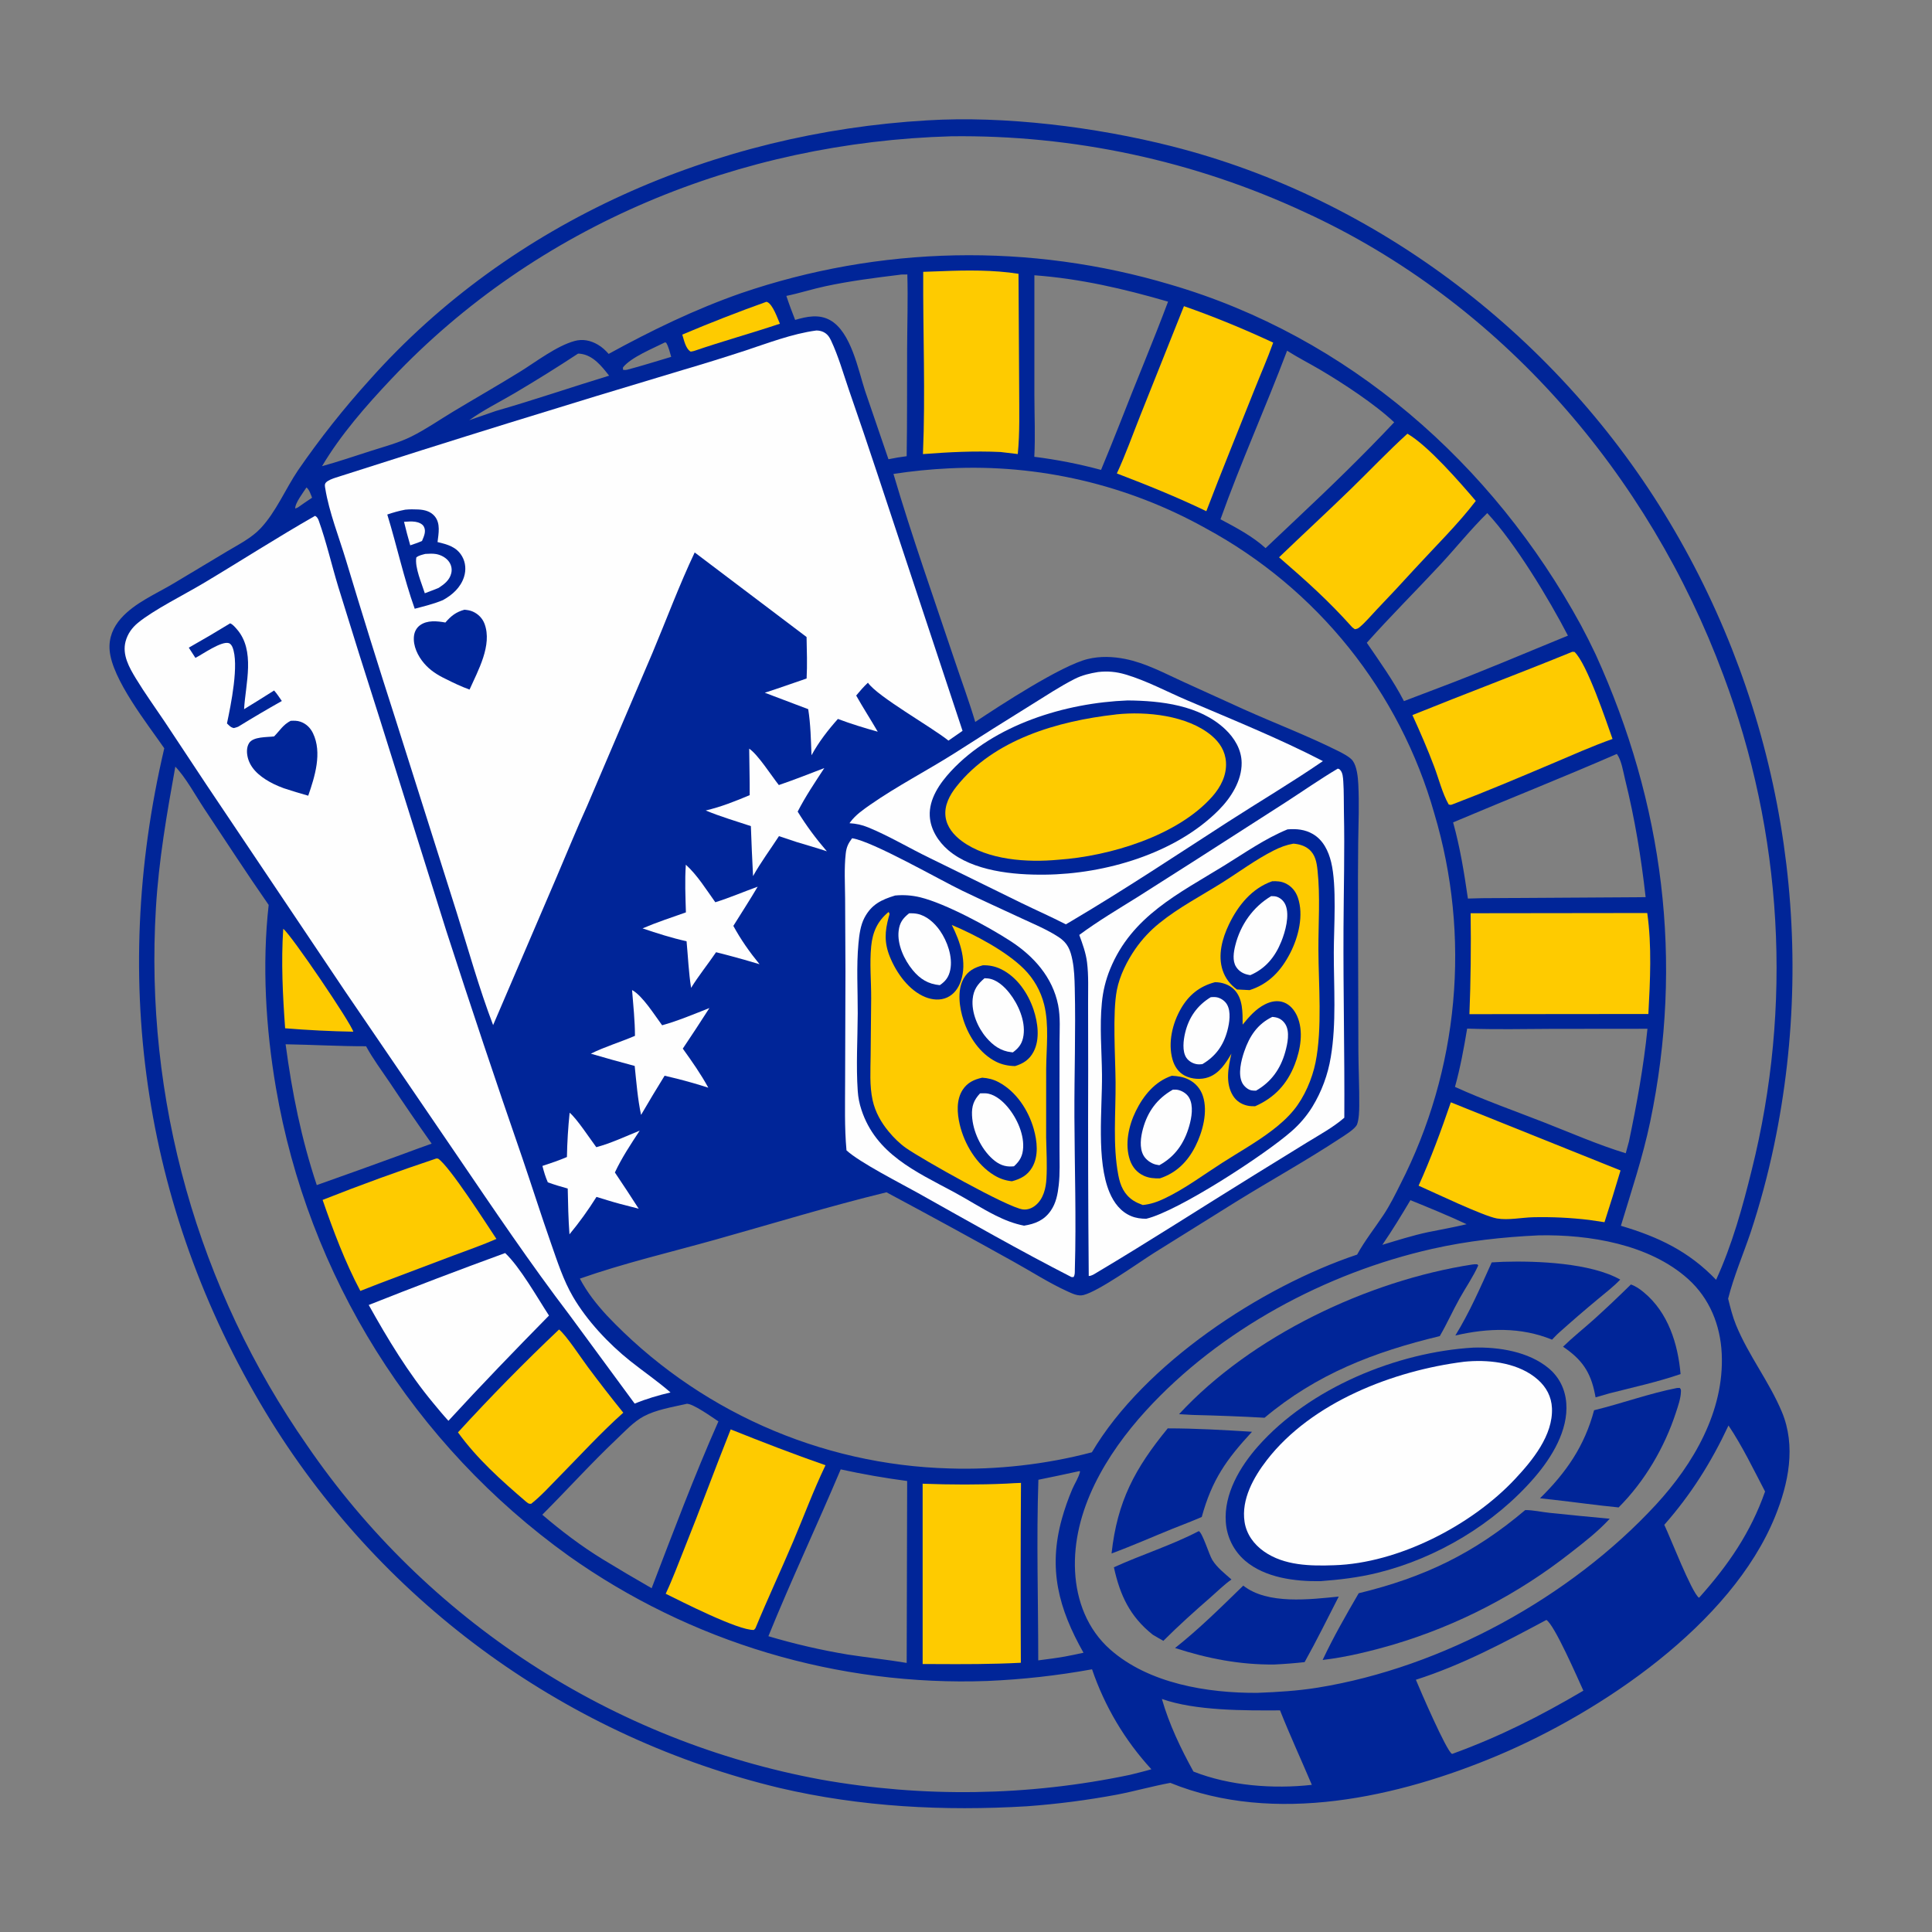 <?xml version="1.0" encoding="utf-8" ?>
<svg xmlns="http://www.w3.org/2000/svg" xmlns:xlink="http://www.w3.org/1999/xlink" width="10054" height="10054">
	<rect width="100%" height="100%" fill="#808080" stroke="none"/>
	<path fill="#002598" transform="scale(9.819 9.819)" d="M491.273 63.799C532.638 61.263 580.662 67.325 620.787 77.452C730.778 105.212 826.986 179.756 884.863 276.771Q887.61 281.367 890.249 286.026Q892.888 290.684 895.418 295.403Q897.948 300.122 900.368 304.898Q902.787 309.675 905.095 314.506Q907.403 319.338 909.597 324.222Q911.792 329.105 913.872 334.039Q915.952 338.973 917.917 343.954Q919.881 348.934 921.73 353.96Q923.578 358.985 925.309 364.051Q927.039 369.118 928.652 374.224Q930.264 379.33 931.757 384.472Q933.25 389.614 934.623 394.789Q935.996 399.964 937.248 405.17Q938.5 410.376 939.63 415.609Q940.761 420.843 941.769 426.102Q942.777 431.36 943.663 436.641Q944.549 441.921 945.311 447.221Q946.073 452.52 946.712 457.836Q947.351 463.152 947.866 468.482Q948.381 473.811 948.772 479.151Q949.162 484.491 949.428 489.839Q949.695 495.187 949.836 500.539Q949.978 505.892 949.995 511.246Q950.012 516.6 949.904 521.953Q949.796 527.306 949.564 532.656Q949.332 538.005 948.975 543.347Q948.618 548.69 948.137 554.022Q947.656 559.355 947.051 564.675Q946.446 569.995 945.717 575.299Q944.988 580.604 944.136 585.89Q943.284 591.176 942.309 596.441Q941.334 601.705 940.237 606.946Q935.303 630.521 927.739 653.389C923.795 664.981 918.886 676.413 915.881 688.29C917.063 693.01 918.225 697.722 920.07 702.237C926.628 718.285 937.673 732.279 944.36 748.267C951.954 766.422 947.906 786.224 940.731 803.846C917.466 860.978 848.583 907.261 793.919 930.326C741.08 952.621 675.369 967.318 620.259 944.895C610.835 946.634 601.574 949.266 592.161 951.1Q568.374 955.542 544.24 957.301C500.303 959.935 456.302 957.676 413.328 947.63Q408.149 946.389 403.002 945.022Q397.855 943.656 392.743 942.164Q387.631 940.673 382.557 939.058Q377.482 937.442 372.449 935.704Q367.415 933.966 362.425 932.106Q357.436 930.245 352.493 928.265Q347.549 926.283 342.656 924.183Q337.763 922.082 332.922 919.863Q328.081 917.644 323.295 915.308Q318.51 912.971 313.783 910.52Q309.055 908.068 304.389 905.502Q299.723 902.935 295.121 900.257Q290.518 897.578 285.982 894.787Q281.447 891.997 276.98 889.098Q272.513 886.198 268.118 883.191Q263.724 880.183 259.403 877.07Q255.083 873.957 250.84 870.739Q246.596 867.522 242.433 864.202Q238.269 860.882 234.187 857.462Q230.105 854.042 226.108 850.523Q222.11 847.005 218.2 843.39Q214.289 839.776 210.467 836.067Q206.646 832.358 202.916 828.558Q199.185 824.757 195.549 820.867Q191.912 816.977 188.371 813Q184.83 809.022 181.387 804.96Q177.944 800.897 174.601 796.752Q171.257 792.607 168.016 788.382Q164.774 784.157 161.636 779.854Q158.499 775.552 155.466 771.174Q152.434 766.796 149.509 762.346Q146.585 757.896 143.769 753.376C76.393 644.472 57.858 520.943 87.065 396.576C78.183 383.713 59.256 359.906 58.09 344.472C57.604 338.048 59.928 332.445 64.153 327.686C71.405 319.517 82.575 314.815 91.856 309.291L120.642 292.04C126.562 288.516 133.294 285.108 138.061 280.057C146.32 271.304 151.265 259.133 157.991 249.195Q166.654 236.622 176.13 224.651Q185.606 212.68 195.854 201.362C270.846 117.133 379.621 70.32 491.273 63.799ZM503.092 248.216Q488.228 248.921 473.519 251.177C483.279 284.313 494.935 317.087 505.901 349.847C509.544 360.733 513.592 371.623 516.861 382.62C529.89 373.937 562.492 352.672 576.462 349.278C583.036 347.68 589.822 347.929 596.425 349.252C607.073 351.384 617.067 356.759 626.886 361.244L658.967 375.831C675.542 383.281 692.836 389.855 709.071 397.95C711.339 399.081 715.5 401.181 716.969 403.245C719.132 406.285 719.687 411.857 719.876 415.517C720.411 425.873 719.973 436.306 719.823 446.671Q719.642 464.711 719.721 482.751L719.928 557.426C719.991 566.92 720.457 576.459 720.386 585.941C720.364 588.847 720.234 593.188 719.234 595.892C718.345 598.293 712.456 601.853 710.328 603.256C692.37 615.092 673.385 625.585 655.086 636.913L611.55 664.076C603.34 669.27 582.412 684.274 574.275 686.341C571.356 687.082 568.418 685.621 565.791 684.43C555.854 679.926 546.365 673.735 536.793 668.466Q503.465 649.894 469.82 631.902C439.304 639.331 409.283 648.572 379.047 657.035C355.184 663.714 330.712 669.438 307.322 677.657C311.193 684.963 316.01 691.061 321.59 697.14Q323.783 699.456 326.032 701.718Q328.28 703.98 330.584 706.186Q332.888 708.392 335.245 710.541Q337.602 712.69 340.011 714.78Q342.421 716.871 344.88 718.901Q347.34 720.932 349.849 722.901Q352.358 724.871 354.915 726.778Q357.471 728.686 360.074 730.53Q362.676 732.374 365.323 734.153Q367.97 735.933 370.66 737.647Q373.35 739.361 376.081 741.009Q378.812 742.656 381.583 744.236Q384.354 745.816 387.163 747.328Q389.971 748.839 392.816 750.281Q395.661 751.724 398.541 753.095Q401.42 754.467 404.333 755.768Q407.245 757.069 410.189 758.298Q413.132 759.526 416.105 760.683Q419.077 761.839 422.077 762.922Q425.078 764.005 428.103 765.014Q431.129 766.023 434.179 766.957Q437.229 767.891 440.3 768.751Q443.372 769.61 446.464 770.394Q449.556 771.177 452.666 771.885Q455.776 772.592 458.903 773.223Q462.029 773.854 465.171 774.408Q468.312 774.962 471.466 775.438Q474.619 775.915 477.784 776.314Q480.948 776.713 484.122 777.035Q487.295 777.356 490.476 777.599Q493.656 777.843 496.841 778.008Q500.027 778.173 503.215 778.26C528.137 779.098 554.591 776.089 578.684 769.693C606.399 722.788 668.43 681.93 719.255 664.918C723.323 657.497 728.618 650.874 733.278 643.828C736.665 638.708 739.478 633.027 742.221 627.537Q743.657 624.725 745.026 621.88Q746.395 619.034 747.695 616.157Q748.996 613.28 750.228 610.373Q751.459 607.466 752.622 604.53Q753.784 601.594 754.876 598.631Q755.968 595.669 756.989 592.681Q758.01 589.693 758.959 586.682Q759.909 583.671 760.787 580.638Q761.664 577.604 762.469 574.551Q763.275 571.498 764.007 568.427Q764.739 565.356 765.398 562.268Q766.057 559.18 766.642 556.077Q767.227 552.974 767.738 549.858Q768.249 546.743 768.686 543.615Q769.123 540.488 769.485 537.352Q769.847 534.215 770.134 531.071Q770.422 527.927 770.634 524.776Q770.847 521.626 770.984 518.471Q771.121 515.317 771.183 512.16Q771.245 509.003 771.232 505.846Q771.219 502.688 771.131 499.532Q771.043 496.376 770.88 493.223Q770.716 490.07 770.478 486.921Q770.239 483.773 769.926 480.631Q769.613 477.489 769.225 474.355Q768.837 471.222 768.374 468.098Q767.911 464.975 767.375 461.864Q766.838 458.752 766.227 455.654Q765.616 452.557 764.932 449.474Q764.248 446.392 763.49 443.327Q762.732 440.261 761.902 437.215Q761.072 434.169 760.169 431.143Q759.322 428.152 758.4 425.184Q757.478 422.215 756.483 419.271Q755.487 416.326 754.419 413.407Q753.35 410.489 752.209 407.597Q751.068 404.706 749.855 401.844Q748.642 398.983 747.357 396.152Q746.073 393.321 744.719 390.524Q743.365 387.726 741.941 384.963Q740.517 382.2 739.025 379.473Q737.533 376.747 735.973 374.058Q734.413 371.369 732.786 368.721Q731.16 366.072 729.467 363.465Q727.775 360.857 726.019 358.293Q724.262 355.729 722.442 353.209Q720.622 350.689 718.739 348.216Q716.857 345.743 714.913 343.317Q712.969 340.891 710.966 338.515Q708.962 336.139 706.9 333.813Q704.837 331.487 702.718 329.214Q700.598 326.941 698.422 324.721Q696.246 322.501 694.016 320.336Q691.785 318.172 689.502 316.063Q687.218 313.955 684.882 311.904Q682.546 309.853 680.16 307.862Q677.773 305.87 675.338 303.938Q672.903 302.007 670.42 300.136Q667.938 298.266 665.409 296.459Q662.88 294.651 660.307 292.907Q657.734 291.163 655.119 289.484Q652.503 287.805 649.846 286.191Q647.189 284.578 644.493 283.031Q641.797 281.485 639.063 280.006Q635.202 277.851 631.269 275.831Q627.336 273.812 623.334 271.931Q619.332 270.051 615.267 268.311Q611.203 266.571 607.079 264.975Q602.956 263.378 598.78 261.927Q594.603 260.475 590.379 259.17Q586.154 257.865 581.887 256.709Q577.619 255.553 573.314 254.546Q569.008 253.539 564.67 252.684Q560.333 251.828 555.967 251.125Q551.602 250.421 547.215 249.871Q542.828 249.32 538.424 248.923Q534.021 248.526 529.606 248.283Q525.191 248.041 520.771 247.952Q516.35 247.864 511.929 247.93Q507.508 247.996 503.092 248.216ZM504.16 72.228C392.501 75.397 284.688 119.087 207.414 200.849C194.081 214.956 180.609 230.325 170.664 247.071C179.436 244.649 188.087 241.692 196.753 238.918C203.855 236.645 211.258 234.712 217.956 231.392C225.603 227.6 232.842 222.557 240.158 218.151C251.903 211.079 263.807 204.295 275.474 197.087C284.127 191.741 294.809 183.425 304.481 180.734C308.808 179.531 313.008 180.422 316.835 182.652C319.081 183.96 320.868 185.629 322.579 187.562C345.212 175.143 368.321 163.926 392.728 155.395Q396.147 154.224 399.587 153.12Q403.028 152.015 406.489 150.977Q409.95 149.94 413.431 148.969Q416.912 147.999 420.411 147.096Q423.91 146.193 427.426 145.358Q430.941 144.523 434.473 143.756Q438.004 142.989 441.549 142.291Q445.095 141.593 448.653 140.964Q452.211 140.334 455.781 139.774Q459.351 139.214 462.931 138.722Q466.511 138.231 470.1 137.81Q473.689 137.388 477.285 137.036Q480.881 136.684 484.484 136.401Q488.086 136.119 491.694 135.906Q495.301 135.693 498.912 135.551Q502.522 135.408 506.135 135.335Q509.748 135.262 513.361 135.26Q516.975 135.257 520.588 135.324Q524.201 135.391 527.812 135.528Q531.423 135.665 535.03 135.873Q538.638 136.08 542.241 136.356Q545.844 136.633 549.441 136.98Q553.037 137.326 556.627 137.743Q560.216 138.159 563.797 138.644Q567.378 139.13 570.949 139.685Q574.519 140.24 578.079 140.864Q581.638 141.488 585.184 142.18Q588.731 142.873 592.263 143.634Q595.796 144.395 599.313 145.225Q602.83 146.055 606.33 146.952Q609.831 147.849 613.313 148.815Q616.795 149.78 620.258 150.812C714.626 178.358 791.111 245.62 837.801 331.211Q841.948 338.92 845.679 346.838C881.632 425.791 892.397 509.47 874.542 594.673C870.654 613.231 864.526 631.503 859.055 649.649C878.917 655.536 894.954 663.097 909.514 678.278C917.994 659.78 923.555 639.734 928.406 620.023Q929.416 615.981 930.349 611.921Q931.281 607.861 932.138 603.784Q932.994 599.707 933.773 595.615Q934.552 591.522 935.254 587.416Q935.955 583.309 936.579 579.19Q937.203 575.071 937.75 570.942Q938.296 566.812 938.764 562.672Q939.232 558.532 939.622 554.385Q940.012 550.237 940.324 546.083Q940.635 541.929 940.868 537.769Q941.101 533.61 941.256 529.447Q941.411 525.284 941.486 521.118Q941.562 516.953 941.56 512.787Q941.557 508.621 941.476 504.456Q941.394 500.291 941.234 496.128Q941.075 491.965 940.836 487.806Q940.598 483.647 940.281 479.493Q939.964 475.339 939.568 471.192Q939.173 467.045 938.699 462.906Q938.226 458.767 937.674 454.638Q937.123 450.509 936.493 446.391Q935.864 442.273 935.157 438.167Q934.45 434.062 933.666 429.97Q932.881 425.879 932.02 421.803Q931.158 417.727 930.22 413.668Q929.282 409.609 928.267 405.569Q927.252 401.528 926.161 397.508Q925.071 393.487 923.904 389.488Q922.738 385.488 921.496 381.512Q920.254 377.535 918.938 373.583Q917.621 369.631 916.23 365.704Q914.839 361.777 913.374 357.877C873.812 251.411 795.442 160.088 691.422 112.417Q685.949 109.871 680.407 107.48Q674.865 105.088 669.259 102.853Q663.652 100.617 657.985 98.54Q652.318 96.462 646.595 94.544Q640.872 92.626 635.097 90.869Q629.323 89.112 623.501 87.517Q617.68 85.922 611.816 84.491Q605.952 83.059 600.051 81.793Q594.149 80.526 588.215 79.426Q582.28 78.325 576.317 77.391Q570.354 76.456 564.367 75.689Q558.38 74.922 552.373 74.323Q546.367 73.724 540.347 73.293Q534.326 72.863 528.296 72.601Q522.266 72.339 516.231 72.246Q510.195 72.153 504.16 72.228ZM815.561 654.719C796.453 655.603 777.781 657.66 759.095 661.869C702.748 674.561 646.429 704.802 607.305 747.662C586.408 770.556 568.177 800.726 569.767 832.729C570.549 848.475 576.349 863.536 588.318 874.15C608.748 892.265 639.938 897.363 666.375 897.186C677.132 896.772 687.79 896.143 698.428 894.418C764.526 883.703 832.268 846.59 877.613 797.474C897.575 775.851 913.908 747.783 912.495 717.473C911.786 702.28 906.075 688.108 894.655 677.839C874.195 659.442 842.278 654.191 815.561 654.719ZM92.92 406.317C88.431 431.178 84.135 455.935 82.631 481.2Q82.348 485.903 82.163 490.61Q81.978 495.318 81.892 500.028Q81.805 504.739 81.817 509.45Q81.829 514.161 81.94 518.871Q82.05 523.581 82.259 528.288Q82.468 532.995 82.775 537.696Q83.082 542.397 83.488 547.091Q83.893 551.784 84.397 556.469Q84.9 561.153 85.501 565.826Q86.102 570.498 86.801 575.158Q87.499 579.817 88.295 584.46Q89.091 589.104 89.984 593.73Q90.877 598.356 91.866 602.962Q92.855 607.568 93.94 612.153Q95.026 616.737 96.207 621.298Q97.387 625.859 98.663 630.394Q99.939 634.929 101.309 639.437Q102.68 643.944 104.144 648.422Q105.608 652.9 107.166 657.347Q108.723 661.793 110.373 666.206Q112.024 670.619 113.766 674.996Q115.507 679.373 117.341 683.713Q119.174 688.053 121.097 692.354Q123.02 696.655 125.033 700.914Q127.046 705.174 129.147 709.391Q131.249 713.607 133.438 717.779Q135.627 721.951 137.902 726.076Q140.178 730.201 142.54 734.278Q144.901 738.355 147.347 742.381Q149.793 746.407 152.323 750.382Q154.853 754.356 157.465 758.277Q160.077 762.198 162.771 766.063Q165.713 770.36 168.76 774.583Q171.807 778.807 174.957 782.954Q178.107 787.101 181.358 791.17Q184.609 795.238 187.959 799.225Q191.309 803.212 194.756 807.116Q198.204 811.019 201.746 814.837Q205.288 818.654 208.923 822.384Q212.558 826.113 216.284 829.752Q220.01 833.39 223.824 836.936Q227.638 840.482 231.539 843.933Q235.439 847.384 239.423 850.737Q243.407 854.091 247.472 857.346Q251.538 860.601 255.682 863.755Q259.826 866.909 264.047 869.96Q268.267 873.011 272.561 875.957Q276.856 878.903 281.221 881.743Q285.587 884.582 290.021 887.313Q294.455 890.045 298.955 892.666Q303.455 895.287 308.018 897.797Q312.581 900.307 317.205 902.704Q321.828 905.1 326.509 907.383Q331.19 909.665 335.926 911.832Q340.662 913.998 345.449 916.047Q350.237 918.096 355.074 920.027Q359.91 921.958 364.793 923.769Q369.676 925.58 374.601 927.271Q379.527 928.962 384.493 930.53Q389.459 932.099 394.462 933.545Q399.465 934.991 404.502 936.314Q409.539 937.637 414.607 938.835Q419.675 940.033 424.771 941.106Q429.867 942.179 434.988 943.127Q440.062 944.032 445.156 944.815Q450.25 945.598 455.361 946.258Q460.472 946.919 465.597 947.457Q470.723 947.995 475.86 948.411Q480.997 948.826 486.142 949.118Q491.288 949.41 496.439 949.579Q501.59 949.747 506.743 949.793Q511.897 949.838 517.05 949.76Q522.203 949.681 527.353 949.48Q532.503 949.278 537.646 948.953Q542.79 948.628 547.924 948.18Q553.058 947.732 558.18 947.161Q563.302 946.591 568.409 945.897Q573.516 945.204 578.605 944.388Q583.693 943.573 588.761 942.635Q593.829 941.698 598.873 940.64C602.658 939.684 606.472 938.789 610.214 937.678Q607.589 934.822 605.116 931.834Q602.642 928.846 600.327 925.734Q598.012 922.622 595.862 919.394Q593.712 916.166 591.732 912.83Q589.752 909.495 587.947 906.061Q586.143 902.628 584.52 899.105Q582.896 895.582 581.457 891.98Q580.019 888.378 578.769 884.706Q565.002 887.204 551.097 888.753Q537.191 890.302 523.212 890.896Q519.532 891.027 515.85 891.084Q512.169 891.14 508.486 891.122Q504.804 891.103 501.123 891.01Q497.442 890.916 493.764 890.747Q490.086 890.579 486.412 890.335Q482.737 890.092 479.069 889.773Q475.401 889.455 471.74 889.062Q468.078 888.669 464.426 888.201Q460.774 887.733 457.132 887.191Q453.49 886.649 449.859 886.033Q446.229 885.417 442.612 884.727Q438.995 884.037 435.393 883.274Q431.791 882.51 428.205 881.673Q424.619 880.836 421.051 879.927Q417.483 879.017 413.934 878.035Q410.385 877.052 406.857 875.998Q403.329 874.944 399.824 873.818Q396.318 872.692 392.836 871.494Q389.354 870.297 385.897 869.029Q382.44 867.761 379.009 866.423Q375.579 865.085 372.176 863.677Q368.774 862.269 365.401 860.792Q362.028 859.315 358.686 857.77Q355.344 856.224 352.034 854.611Q348.724 852.998 345.447 851.318Q342.171 849.638 338.929 847.891Q335.688 846.144 332.482 844.332Q329.277 842.519 326.109 840.642Q322.942 838.765 319.813 836.823Q316.684 834.882 313.596 832.877Q310.507 830.872 307.46 828.804Q304.413 826.737 301.409 824.608Q297.599 821.873 293.856 819.047Q290.114 816.22 286.441 813.304Q282.769 810.387 279.168 807.382Q275.568 804.376 272.041 801.284Q268.515 798.193 265.065 795.016Q261.615 791.839 258.243 788.579Q254.871 785.319 251.58 781.978Q248.289 778.637 245.079 775.217Q241.87 771.797 238.745 768.3Q235.62 764.803 232.581 761.231Q229.542 757.659 226.591 754.014Q223.64 750.369 220.778 746.654Q217.917 742.938 215.146 739.154Q212.376 735.37 209.698 731.519Q207.021 727.668 204.438 723.754Q201.855 719.839 199.368 715.863Q196.881 711.887 194.491 707.852Q192.102 703.816 189.811 699.724Q187.52 695.631 185.33 691.484Q183.14 687.337 181.051 683.138Q178.962 678.939 176.976 674.69Q174.99 670.442 173.108 666.146Q171.226 661.851 169.449 657.51Q167.672 653.17 166.001 648.788Q164.33 644.406 162.766 639.984Q161.202 635.563 159.747 631.105Q158.291 626.646 156.944 622.154Q155.597 617.661 154.36 613.138Q153.123 608.614 151.996 604.061Q150.87 599.509 149.854 594.93Q148.838 590.352 147.935 585.75Q147.031 581.148 146.239 576.525C140.859 545.012 138.838 511.43 142.39 479.602C130.71 462.837 119.582 445.651 108.267 428.635C103.742 421.831 98.443 412.027 92.92 406.317ZM856.92 399.568C828.174 412.097 799.003 423.627 770.127 435.85C773.855 449.252 775.972 462.48 777.971 476.223L785.574 476.023L872.16 475.487C869.787 454.313 866.414 433.842 861.287 413.145C860.278 409.069 859.401 402.981 856.92 399.568ZM788.228 271.931C779.345 280.679 771.623 290.371 763.143 299.484C750.295 313.291 736.943 326.572 724.384 340.653C731.194 350.618 738.537 360.841 744.066 371.583L761.876 364.81C785.13 356.085 807.991 346.266 830.982 336.874C820.907 317.429 803.045 287.83 788.228 271.931ZM445.562 778.749C433.062 808.325 419.317 837.434 407.238 867.164Q427.948 873.326 449.262 876.878C459.645 878.49 470.19 879.575 480.53 881.32L480.783 784.911Q463.043 782.572 445.562 778.749ZM548.215 145.892L548.216 209.609C548.229 220.361 548.73 231.371 548.166 242.1Q566.094 244.338 583.539 249.04Q588.645 236.77 593.515 224.404C601.871 202.844 610.947 181.508 619.059 159.866C595.762 153.09 572.472 147.664 548.215 145.892ZM777.569 545.149C775.83 555.559 773.947 565.866 771.116 576.044C786.407 582.996 802.393 588.628 818.043 594.739C832.511 600.389 846.753 606.664 861.622 611.211L863.328 604.933C867.475 585.133 871.09 565.377 873.133 545.233L822.495 545.282C807.526 545.365 792.533 545.672 777.569 545.149ZM363.386 744.135C356.098 745.783 347.726 747.119 341.118 750.663C335.826 753.501 331.213 758.545 326.869 762.658C313.218 775.584 300.686 789.503 287.406 802.779C297.352 811.304 308.283 819.584 319.477 826.431Q332.313 834.261 345.364 841.727C356.713 812.151 367.909 782.279 380.752 753.318C377.788 751.39 366.941 743.545 363.816 744.006C363.668 744.028 363.529 744.092 363.386 744.135ZM682.142 185.865C670.847 215.805 657.587 245.097 646.842 275.212C655.048 279.586 663.851 284.216 670.744 290.504L687.629 274.548C705.095 258.109 722.466 241.3 738.891 223.826C728.95 214.367 711.873 203.163 699.811 196.044C693.99 192.607 687.826 189.502 682.142 185.865ZM151.371 553.449C154.764 579.003 159.704 603.576 167.883 628.086Q190.669 620.029 213.367 611.73Q221.044 608.853 228.771 606.114Q217.466 590.107 206.611 573.791C202.36 567.477 197.643 561.194 194.014 554.503C179.757 554.52 165.604 553.686 151.371 553.449ZM819.557 858.544C796.824 870.67 775.011 882.37 750.397 890.249C752.637 895.667 766.546 927.916 769.494 929.504C769.555 929.537 769.632 929.52 769.701 929.529C794.888 920.359 816.062 909.621 839.166 896.036C836.138 889.429 823.877 861.131 819.557 858.544ZM476.33 145.691C463.32 147.272 450.358 148.951 437.529 151.684C430.555 153.169 423.723 155.406 416.76 156.826C418.179 161.129 419.765 165.338 421.413 169.557C427.555 167.741 434.034 166.366 439.973 169.698C451.048 175.911 454.805 195.906 458.48 207.182L470.871 243.392C474.084 242.712 477.263 242.198 480.522 241.788C480.829 222.809 480.679 203.858 480.761 184.882C480.818 171.729 481.247 158.621 480.878 145.466C479.446 145.501 477.711 145.373 476.33 145.691ZM615.781 900.421C619.655 913.907 625.763 926.645 632.512 938.902C651.694 946.465 674.763 948.226 695.255 945.945C689.697 932.792 683.661 919.734 678.398 906.473C659.636 906.573 633.537 906.717 615.781 900.421ZM916.081 755.49C906.952 774.969 896.294 791.948 882.055 808.129C885.27 814.877 896.412 843.653 900.357 846.74L900.627 846.62C915.896 829.54 927.795 812.333 935.466 790.479C929.313 778.736 923.469 766.518 916.081 755.49ZM572.1 779.654Q561.237 782.051 550.332 784.252C549.251 816.134 550.256 848.08 550.256 879.975C554.979 879.354 559.715 878.784 564.405 877.942C567.682 877.288 570.985 876.689 574.24 875.934C561.042 852.536 555.397 831.571 562.771 804.967Q565.024 796.914 568.296 789.219C569.599 786.215 571.707 783.074 572.423 779.911L572.1 779.654ZM306.335 187.432Q289.723 198.344 272.61 208.45C264.724 213.094 256.066 217.375 248.673 222.708L262.772 217.819C282.909 212.032 302.78 205.223 322.825 199.102C318.894 194.102 314.345 188.244 307.523 187.475C306.947 187.41 306.844 187.424 306.335 187.432ZM747.504 636.073C742.777 644.04 737.863 652.092 732.625 659.737C740.644 657.33 748.696 654.759 756.892 653.015C763.679 651.645 770.551 650.435 777.279 648.812C767.53 644.233 757.48 640.131 747.504 636.073ZM352.42 181.456C346.152 184.627 334.581 189.263 330.196 194.672L330.137 195.949C331.082 196.149 331.367 196.141 332.276 195.982C340.175 193.924 347.898 191.434 355.723 189.135C354.974 186.634 354.396 183.872 353.052 181.622L352.42 181.456ZM162.429 258.337C160.846 260.846 156.205 266.77 156.493 269.535L157.902 268.922C160.387 267.203 162.851 265.411 165.398 263.787C164.673 262.025 163.977 259.544 162.429 258.337Z"/>
	<path fill="#FECB00" transform="scale(9.819 9.819)" d="M406.142 159.96C406.351 160.019 406.577 160.034 406.768 160.136C409.708 161.704 411.981 168.503 413.341 171.564C398.268 176.618 382.932 180.825 367.894 185.99C367.291 186.181 366.653 186.25 366.03 186.355C363.334 184.765 362.503 180.151 361.599 177.338Q383.622 168.011 406.142 159.96Z"/>
	<path fill="#FECB00" transform="scale(9.819 9.819)" d="M150.105 492.254C154.227 495.222 186.112 542.313 187.24 546.785Q169.15 546.448 151.117 544.98C149.838 527.355 148.953 509.914 150.105 492.254Z"/>
	<path fill="#FEFEFE" transform="scale(9.819 9.819)" d="M301.898 589.728C305.618 592.729 312.819 603.709 316.025 607.992C323.819 605.918 331.537 602.26 339.024 599.228C334.272 606.466 329.569 613.531 325.881 621.39Q332.3 630.923 338.502 640.598L328.592 638.039C324.41 636.932 320.271 635.584 316.126 634.34Q309.625 644.733 301.811 654.179C301.219 646.117 301.037 637.986 300.885 629.905C297.315 628.93 293.824 627.883 290.342 626.625C289.069 623.765 288.255 620.955 287.478 617.927C291.877 616.486 296.203 615.029 300.464 613.204Q300.682 601.436 301.898 589.728Z"/>
	<path fill="#FEFEFE" transform="scale(9.819 9.819)" d="M363.485 458.282C369.595 463.811 374.308 471.489 379.107 478.179C386.714 475.814 394.057 472.631 401.555 469.941C397.428 476.949 392.964 483.798 388.666 490.706C392.651 498.034 397.281 504.585 402.547 511.022Q394.328 508.523 386.02 506.336C383.863 505.733 381.671 505.222 379.5 504.67C375.174 511.032 370.34 517.002 366.27 523.548C364.983 515.433 364.645 507.048 363.87 498.857C355.935 497.096 348.23 494.633 340.539 492.026C348.04 488.825 355.83 486.259 363.519 483.546C363.282 475.114 362.89 466.707 363.485 458.282Z"/>
	<path fill="#FEFEFE" transform="scale(9.819 9.819)" d="M334.989 524.714C340.558 527.687 347.13 538.312 350.921 543.377C359.425 541.024 367.759 537.468 375.975 534.255Q369.043 545.082 361.872 555.753C366.698 562.482 371.424 569.183 375.395 576.466Q367.105 573.796 358.661 571.662L352.228 570.12Q345.848 580.411 339.761 590.878C337.948 582.406 337.275 573.544 336.377 564.935Q324.714 561.827 313.129 558.438C320.525 554.751 328.877 552.277 336.526 548.974C336.503 540.928 335.621 532.741 334.989 524.714Z"/>
	<path fill="#FEFEFE" transform="scale(9.819 9.819)" d="M397.06 396.788C401.674 399.838 408.925 411.24 412.773 416.067C420.89 413.303 428.873 410.142 436.877 407.068C431.926 414.612 426.878 422.107 422.755 430.147C427.35 437.632 432.488 444.53 438.222 451.176C432.902 449.403 427.491 447.862 422.124 446.237L412.839 443.149C408.245 450.215 403.226 456.945 399.109 464.32Q398.416 451.078 397.951 437.827C389.956 435.146 381.804 432.802 374.023 429.54C382.119 427.66 389.689 424.629 397.323 421.42C397.379 413.212 397.124 404.997 397.06 396.788Z"/>
	<path fill="#FECB00" transform="scale(9.819 9.819)" d="M231.297 613.968L232.201 614.065C238.224 618.016 257.769 648.612 263.1 656.613C255.592 659.913 247.809 662.579 240.137 665.472L200.877 680.302L190.977 684.175C182.841 668.849 176.644 652.302 170.976 635.938Q200.838 624.134 231.297 613.968Z"/>
	<path fill="#FECB00" transform="scale(9.819 9.819)" d="M296.285 704.612C300.092 707.622 308.059 719.838 311.623 724.591Q320.741 736.83 330.332 748.702C318.4 759.362 307.542 771.28 296.316 782.675C291.562 787.501 286.842 792.766 281.528 796.98C280.11 797.136 279.914 796.659 278.809 795.878C265.677 784.614 252.903 773.23 242.715 759.141Q268.526 730.92 296.285 704.612Z"/>
	<path fill="#FECB00" transform="scale(9.819 9.819)" d="M768.92 584.212L858.862 620.324Q854.787 634.091 850.361 647.749L842.117 646.53Q827.384 644.784 812.552 645.123C806.459 645.273 799.3 646.805 793.333 645.763C786.122 644.503 759.985 631.982 751.84 628.392C758.381 613.885 763.757 599.254 768.92 584.212Z"/>
	<path fill="#FEFEFE" transform="scale(9.819 9.819)" d="M267.719 664.1C275.556 671.426 284.815 687.797 290.959 697.228C272.962 715.535 255.014 734.105 237.655 753.011C234.858 749.949 232.221 746.775 229.585 743.574C216.36 727.67 205.466 709.64 195.422 691.624Q231.377 677.353 267.719 664.1Z"/>
	<path fill="#FECB00" transform="scale(9.819 9.819)" d="M833.31 345.437L834.457 345.502C841.053 351.569 851.382 382.54 854.623 391.634C843.694 395.507 833.041 400.286 822.364 404.804C805.021 412.143 787.723 419.485 770.117 426.18C768.977 426.59 768.897 426.724 767.77 426.34C764.424 420.472 762.538 412.766 760.135 406.397C756.622 397.087 752.696 388.029 748.558 378.982C776.723 367.596 805.189 356.94 833.31 345.437Z"/>
	<path fill="#FECB00" transform="scale(9.819 9.819)" d="M498.899 143.727C512.212 143.177 526.58 143.023 539.794 145.102L540.14 205.896C540.147 217.444 540.54 229.142 539.409 240.642C536.367 240.241 533.312 239.916 530.265 239.557C516.408 238.908 502.958 239.609 489.148 240.661C490.515 208.575 489.107 176.192 489.293 144.064L498.899 143.727Z"/>
	<path fill="#FECB00" transform="scale(9.819 9.819)" d="M627.472 162.26C643.67 167.91 659.216 174.351 674.773 181.582C671.746 190.125 668.066 198.399 664.729 206.821C656.268 228.173 647.521 249.471 639.341 270.927C623.828 263.462 607.988 257.056 591.913 250.924C596.551 240.949 600.286 230.378 604.366 220.149L627.472 162.26Z"/>
	<path fill="#FECB00" transform="scale(9.819 9.819)" d="M387.26 757.559C403.943 764.217 420.535 770.669 437.511 776.555C431.14 789.784 426.024 803.664 420.287 817.176C413.818 832.411 406.797 847.393 400.478 862.697C400.283 863.226 399.923 863.463 399.519 863.842C391.327 864.189 361.059 848.727 352.813 844.666C356.488 836.861 359.512 828.64 362.736 820.631C371.163 799.699 378.89 778.505 387.26 757.559Z"/>
	<path fill="#FECB00" transform="scale(9.819 9.819)" d="M533.63 786.283C536.114 786.091 538.617 786.026 541.106 785.909Q540.789 833.575 541.035 881.242C525.682 882.04 510.446 882.026 495.081 881.932L488.991 881.931L488.984 786.35C503.958 786.891 518.655 786.969 533.63 786.283Z"/>
	<path fill="#FECB00" transform="scale(9.819 9.819)" d="M779.409 484.005L873.019 483.888C875.499 501.263 874.544 519.957 873.618 537.403L778.784 537.494Q779.803 510.758 779.409 484.005Z"/>
	<path fill="#FECB00" transform="scale(9.819 9.819)" d="M745.917 229.855C756.943 236.269 773.506 255.364 782.151 265.479C772.992 277.539 760.149 290.185 749.757 301.525Q739.771 312.499 729.511 323.218C726.641 326.226 723.737 329.773 720.558 332.405C719.619 333.182 719.205 333.285 718.041 333.475L716.67 332.461C703.863 318.154 692.296 307.859 677.885 295.367C690.59 283.14 703.573 271.203 716.208 258.899C726.112 249.256 735.69 239.145 745.917 229.855Z"/>
	<path fill="#FEFEFE" transform="scale(9.819 9.819)" d="M581.947 356.166C587.011 355.576 591.621 356.008 596.519 357.456C607.661 360.751 618.39 366.546 629.081 371.111C652.89 381.276 678.205 391.494 701.119 403.376C684.61 414.712 667.463 424.836 650.653 435.683C623.316 453.323 596.252 471.335 568.244 487.912L564.898 489.891C557.084 485.878 549.024 482.336 541.13 478.483L492.678 454.705C481.877 449.479 471.177 443.043 460.115 438.507C456.742 437.124 453.85 436.526 450.227 436.286C450.4 436.045 450.57 435.8 450.747 435.561C453.455 431.902 457.62 428.994 461.323 426.421C475.597 416.506 491.169 408.493 505.858 399.213Q526.398 386.029 547.149 373.182C554.533 368.613 561.841 363.739 569.593 359.813C573.55 357.809 577.604 356.874 581.947 356.166Z"/>
	<path fill="#002598" transform="scale(9.819 9.819)" d="M597.608 371.226C615.302 371.382 635.694 373.701 649.237 386.392C654.223 391.064 657.966 397.238 658.056 404.236C658.177 413.758 652.41 422.782 645.94 429.306C623.061 452.379 585.682 463.252 553.771 463.556C537.275 463.752 515.664 461.762 502.544 450.555C497.282 446.06 493.145 439.574 492.768 432.532C492.28 423.433 498.059 415.136 503.956 408.765C526.873 384.005 564.671 372.493 597.608 371.226Z"/>
	<path fill="#FECB00" transform="scale(9.819 9.819)" d="M591.134 378.694C591.299 378.668 591.463 378.634 591.629 378.616C607.59 376.916 629.257 379.124 642.031 389.787C646.463 393.486 649.39 398.107 649.754 403.963C650.181 410.841 646.973 417.09 642.539 422.115C624.156 442.951 588.189 453.777 560.877 455.651C544.514 457.198 523.475 455.888 509.754 445.77C505.429 442.581 501.755 438.212 501.103 432.705C500.4 426.766 503.351 421.339 506.925 416.833C526.752 391.837 560.68 382.129 591.134 378.694Z"/>
	<path fill="#FEFEFE" transform="scale(9.819 9.819)" d="M451.609 444.263C462.393 445.816 498.202 466.414 510.12 472.127C520.496 477.101 530.981 481.86 541.416 486.711C547.941 489.744 554.972 492.666 561.007 496.6C565.888 499.782 567.308 503.443 568.398 508.986C569.352 513.836 569.489 518.802 569.608 523.728C570.156 546.368 569.332 569.098 569.42 591.752C569.525 618.747 570.448 645.883 569.651 672.861C569.609 674.306 569.783 675.619 568.953 676.84L567.838 676.815C540.375 662.771 513.403 647.337 486.491 632.267C477.544 627.256 455.487 616.046 448.627 609.666C447.52 597.614 447.891 585.123 447.901 573.021L448.079 514.948L447.902 476.236C447.842 468.355 447.345 460.199 448.229 452.366C448.616 448.943 449.544 447.002 451.609 444.263Z"/>
	<path fill="#002598" transform="scale(9.819 9.819)" d="M474.417 474.608Q476.085 474.447 477.76 474.426Q479.435 474.406 481.106 474.526Q482.777 474.646 484.432 474.906Q486.088 475.165 487.715 475.563C501.114 478.852 523.798 491.115 535.622 498.801C547.869 506.762 557.847 517.923 560.781 532.605C562.078 539.097 561.548 546.161 561.532 552.765L561.52 577.883L561.525 608.918C561.524 615.231 561.829 621.765 561.124 628.039C560.58 632.877 559.717 637.575 556.887 641.662C553.372 646.737 548.597 648.654 542.731 649.588C537.406 648.545 532.516 646.615 527.67 644.194C520.081 640.403 512.893 635.716 505.411 631.7C485.319 620.917 464.215 611.583 456.542 588.15Q455.744 585.76 455.256 583.289Q454.768 580.818 454.597 578.304C453.656 564.757 454.526 550.655 454.586 537.042C454.64 524.813 453.83 512.184 454.97 500.021C455.392 495.51 456.02 490.402 458.174 486.354C461.931 479.294 467.14 476.826 474.417 474.608Z"/>
	<path fill="#FEFEFE" transform="scale(9.819 9.819)" d="M481.844 484.019C483.275 484.002 484.659 484.043 486.071 484.309C491.036 485.244 495.355 489.203 498.154 493.225C502.072 498.856 505.022 507.141 503.626 514.014C502.868 517.741 501.187 520.025 498.088 522.126C491.906 521.536 487.642 518.906 483.702 514.123C479.209 508.668 475.433 500.536 476.267 493.362C476.776 488.988 478.475 486.694 481.844 484.019Z"/>
	<path fill="#FECB00" transform="scale(9.819 9.819)" d="M470.889 483.367C471.825 484.232 471.306 484.922 471.035 485.912C468.919 493.648 468.575 499.608 471.653 507.174C475.111 515.676 481.674 524.924 490.444 528.456C494.108 529.931 498.278 530.321 501.951 528.657C505.596 527.005 507.951 523.682 509.229 519.979C512.642 510.083 508.952 499.11 504.432 490.213C516.75 495.366 533.399 504.207 542.758 513.587Q543.723 514.555 544.62 515.585Q545.517 516.616 546.343 517.704Q547.169 518.793 547.92 519.934Q548.671 521.076 549.343 522.266Q550.015 523.456 550.606 524.688Q551.196 525.92 551.702 527.189Q552.209 528.458 552.628 529.759Q553.048 531.059 553.379 532.385C556.066 543.129 554.564 555.329 554.459 566.329L554.441 602.824C554.6 610.07 555.018 617.464 554.601 624.702C554.307 629.795 553.003 635.315 548.917 638.735C546.985 640.352 544.608 641.301 542.061 640.976C534.036 639.951 488.637 614.394 480.134 608.407C476.741 606.018 473.64 602.912 470.997 599.727C466.953 594.855 463.867 589.365 462.486 583.152C460.772 575.442 461.37 567.135 461.429 559.278L461.705 529.129C461.75 520.002 460.827 510.574 461.721 501.493C462.458 494.019 465.011 488.215 470.889 483.367Z"/>
	<path fill="#002598" transform="scale(9.819 9.819)" d="M520.868 511.595C524.211 511.486 527.349 512.12 530.375 513.567C538.904 517.647 544.837 526.33 547.768 535.098C550.051 541.926 551.257 550.789 547.783 557.396C545.583 561.578 542.403 563.641 538.001 565.008C534.401 564.938 531.04 564.277 527.809 562.641C519.319 558.34 513.516 549.522 510.631 540.676C508.478 534.076 507.161 525.054 510.65 518.73C512.956 514.55 516.445 512.789 520.868 511.595Z"/>
	<path fill="#FEFEFE" transform="scale(9.819 9.819)" d="M521.788 518.45C522.392 518.471 522.99 518.489 523.592 518.557C528.189 519.071 532.209 522.785 534.961 526.268C539.63 532.174 543.52 540.979 542.461 548.634C541.875 552.866 540.167 555.248 536.807 557.746L536.032 557.66C530.474 557.077 526.331 554.119 522.746 549.928C518.149 544.556 514.805 536.585 515.498 529.458C515.982 524.484 518.128 521.564 521.788 518.45Z"/>
	<path fill="#002598" transform="scale(9.819 9.819)" d="M520.547 571.161C523.687 571.366 526.457 572.046 529.255 573.53C538.569 578.467 545.002 588.316 547.842 598.257C549.707 604.786 550.577 612.718 546.967 618.797C544.45 623.036 540.866 624.818 536.307 626.053C532.856 625.691 529.879 624.677 526.906 622.881C517.601 617.259 511.083 606.348 508.64 595.947C507.246 590.016 506.735 582.908 510.202 577.585C512.696 573.755 516.22 572.115 520.547 571.161Z"/>
	<path fill="#FEFEFE" transform="scale(9.819 9.819)" d="M519.42 579.466C520.397 579.44 521.375 579.405 522.352 579.448C526.351 579.621 530.218 582.574 532.856 585.381C538.227 591.099 542.671 600.194 542.266 608.152C542.043 612.52 540.6 615.211 537.41 618.109C537.163 618.142 536.915 618.164 536.667 618.184C532.447 618.521 529.221 617.081 526.07 614.278C519.867 608.76 515.546 599.493 515.159 591.214C514.927 586.242 516.058 583.059 519.42 579.466Z"/>
	<path fill="#FEFEFE" transform="scale(9.819 9.819)" d="M708.996 407.368C709.666 407.561 709.672 407.478 710.2 407.993C711.677 409.437 711.786 412.183 711.92 414.141C712.29 419.537 712.146 425.118 712.261 430.535C712.696 451.163 712.137 471.791 712.035 492.42C711.871 525.741 712.67 559.058 712.467 592.374C706.513 597.532 699.491 601.325 692.801 605.43L664.902 622.639C637.013 639.852 609.376 657.739 581.218 674.488C579.924 675.257 578.562 676.236 577.021 676.257Q576.548 621.548 576.726 566.84L576.673 531.76C576.651 524.575 577.003 517.109 576.108 509.98C575.476 504.942 573.725 500.24 571.999 495.5C582.029 488.091 592.591 481.834 603.155 475.251L633.614 455.857L681.368 425.209C690.572 419.256 699.567 412.963 708.996 407.368Z"/>
	<path fill="#002598" transform="scale(9.819 9.819)" d="M682.351 439.56C687.099 439.17 691.603 439.577 695.812 442.031C701.282 445.22 704.054 451.025 705.5 456.962C708.538 469.442 706.921 491.414 706.896 504.698C706.862 522.944 708.337 542.217 705.302 560.218Q704.73 563.721 703.822 567.153Q702.914 570.585 701.679 573.913Q700.444 577.241 698.894 580.434Q697.343 583.627 695.492 586.656Q693.24 590.273 690.475 593.516Q687.71 596.758 684.495 599.554C670.689 611.778 624.465 641.91 607.501 645.924C604.764 645.927 602.038 645.579 599.499 644.521C593.93 642.2 590.348 637.442 588.061 632.027C580.95 615.183 584.21 587.822 584.04 569.601C583.922 556.983 582.71 544.095 583.971 531.521Q584.387 526.905 585.487 522.402Q586.587 517.9 588.345 513.611C599.827 485.525 624.596 473.666 648.833 458.729C659.884 451.918 670.279 444.552 682.351 439.56Z"/>
	<path fill="#FECB00" transform="scale(9.819 9.819)" d="M685.489 447.119C688.429 447.351 691.398 448.168 693.696 450.085C697.132 452.949 697.824 457.048 698.276 461.251C699.757 475 698.694 489.423 698.738 503.249C698.797 521.83 700.867 545.01 697.212 563.104C695.462 571.766 691.301 581.479 685.678 588.328C682.344 592.387 678.425 595.863 674.257 599.043C665.852 605.456 656.557 610.648 647.662 616.342C637.68 622.732 628.003 630.014 617.283 635.133C613.494 636.943 609.866 638.233 605.652 638.639C603.871 637.965 602.101 637.262 600.514 636.195C595.737 632.981 593.76 628.399 592.713 622.941C589.65 606.967 591.373 589.765 591.239 573.561C591.129 560.11 589.551 536.981 591.923 524.712C593.389 517.128 597.349 509.225 601.715 502.917Q604.412 499.039 607.637 495.586Q610.862 492.134 614.548 489.179C624.717 480.95 636.475 474.85 647.524 467.917C656.645 462.194 665.448 455.586 675.07 450.732C678.496 449.004 681.706 447.786 685.489 447.119Z"/>
	<path fill="#002598" transform="scale(9.819 9.819)" d="M621.045 570.139C624.173 570.284 627.141 570.74 629.977 572.145Q630.64 572.472 631.268 572.863Q631.895 573.254 632.481 573.707Q633.066 574.159 633.603 574.667Q634.14 575.175 634.624 575.734Q635.108 576.294 635.533 576.898Q635.959 577.503 636.322 578.148Q636.685 578.792 636.981 579.469Q637.278 580.146 637.506 580.85C640.281 589.192 637.365 599.943 633.528 607.537C629.439 615.631 623.485 621.621 614.756 624.505C611.792 624.599 608.973 624.394 606.236 623.143C602.618 621.489 600.16 618.596 598.866 614.86C595.986 606.545 598.18 596.551 601.952 588.883C606.021 580.615 612.087 573.16 621.045 570.139Z"/>
	<path fill="#FEFEFE" transform="scale(9.819 9.819)" d="M621.593 577.506C622.656 577.455 623.671 577.455 624.71 577.734C626.932 578.33 629.113 579.798 630.252 581.826C632.62 586.046 631.567 592.284 630.282 596.749C627.653 605.887 622.821 612.937 614.421 617.555C613.779 617.451 613.137 617.343 612.505 617.189C610.017 616.581 607.339 614.655 606.066 612.416C603.753 608.349 604.565 602.593 605.748 598.252C608.247 589.083 613.304 582.207 621.593 577.506Z"/>
	<path fill="#002598" transform="scale(9.819 9.819)" d="M674.228 467.054C676.656 466.957 678.84 467.058 681.089 468.076C684.415 469.583 686.677 472.28 687.853 475.708C691.035 484.991 688.199 496.472 683.883 504.922C679.045 514.393 672.577 521.441 662.281 524.748L655.564 524.404C651.988 521.809 649.421 518.512 648.008 514.301C645.311 506.259 647.774 497.315 651.319 489.941C656.143 479.903 663.44 470.818 674.228 467.054Z"/>
	<path fill="#FEFEFE" transform="scale(9.819 9.819)" d="M673.706 474.939C674.925 474.945 676.028 474.95 677.179 475.437Q677.53 475.589 677.864 475.775Q678.199 475.96 678.513 476.177Q678.828 476.394 679.12 476.641Q679.413 476.887 679.68 477.161Q679.947 477.435 680.186 477.733Q680.425 478.032 680.634 478.352Q680.844 478.672 681.021 479.011Q681.198 479.35 681.341 479.704C683.586 485.19 681.207 493.717 679.072 499.008C675.816 507.077 670.773 513.319 662.666 516.815C662.408 516.772 662.15 516.735 661.894 516.69C659.083 516.197 656.696 514.877 655.124 512.424C653.034 509.164 653.819 504.543 654.699 501.001C657.396 490.15 664.086 480.644 673.706 474.939Z"/>
	<path fill="#002598" transform="scale(9.819 9.819)" d="M643.895 520.556C647.536 520.507 651.512 521.83 654.093 524.455C658.833 529.276 658.546 536.788 658.587 543.036C661.975 538.868 665.583 534.713 670.468 532.264C673.594 530.697 677.096 530.003 680.45 531.268C683.711 532.498 686.052 535.375 687.443 538.483C690.999 546.426 689.237 556.357 686.184 564.197C682.128 574.614 675.388 581.816 665.187 586.298C663.797 586.321 662.324 586.257 660.968 585.943C657.801 585.209 655.147 583.442 653.433 580.656C649.315 573.962 650.977 565.571 652.632 558.414C649.642 563.5 646.278 568.841 640.427 570.93C636.548 572.315 631.611 571.99 627.955 570.089C624.52 568.303 622.446 565.161 621.412 561.5C618.921 552.676 621.356 542.438 625.824 534.652C630.004 527.371 635.693 522.731 643.895 520.556Z"/>
	<path fill="#FEFEFE" transform="scale(9.819 9.819)" d="M641.658 528.509C642.897 528.399 644.248 528.332 645.459 528.686C647.458 529.27 649.367 530.661 650.377 532.498C652.482 536.329 651.594 542.078 650.513 546.162C648.418 554.071 644.298 559.813 637.235 563.983C636.299 564.084 635.392 564.151 634.457 564.023C632.271 563.725 630.007 562.45 628.764 560.603C626.438 557.148 627.182 551.269 628.11 547.378C630.059 539.206 634.481 532.898 641.658 528.509Z"/>
	<path fill="#FEFEFE" transform="scale(9.819 9.819)" d="M674.277 538.949C675.078 539.02 675.123 539.009 675.998 539.167C678.22 539.568 680.043 540.91 681.225 542.817C683.729 546.862 682.365 553.213 681.154 557.558C678.672 566.471 673.768 573.418 665.68 578.036C664.885 578.03 664.048 578.036 663.265 577.884C661.296 577.502 659.303 575.695 658.398 573.966C655.97 569.33 657.813 561.983 659.437 557.257C662.219 549.16 666.398 542.759 674.277 538.949Z"/>
	<path fill="#FEFEFE" transform="scale(9.819 9.819)" d="M166.984 273.389C168.058 273.937 168.564 274.895 168.957 275.994C173.006 287.298 175.77 299.479 179.276 311.003Q190.25 346.656 201.639 382.178L236.518 493.291Q256.044 553.678 276.803 613.651C281.955 628.761 286.77 643.991 292.056 659.053C295.414 668.619 298.567 678.527 303.706 687.311C311.108 699.965 322.503 712.123 333.964 721.272C341.044 726.924 348.536 731.994 355.358 737.978C348.83 739.512 342.573 741.348 336.362 743.891L301.926 697.07C281.002 669.605 261.647 640.871 242.219 612.335L183.112 525.693L109.417 415.906L87.192 382.364C82.123 374.813 76.782 367.427 72.055 359.652C68.485 353.78 64.652 347.03 66.563 339.929C67.632 335.956 69.916 332.729 73.072 330.125C81.397 323.257 97.691 315.136 107.543 309.263C127.426 297.412 146.868 284.853 166.984 273.389Z"/>
	<path fill="#002598" transform="scale(9.819 9.819)" d="M121.989 330.356C123.37 330.946 124.402 332.197 125.387 333.304C135.547 344.721 130.109 362.355 129.361 375.858C134.716 372.645 139.981 369.262 145.276 365.949C146.798 367.703 148.062 369.607 149.367 371.522Q137.667 378.108 126.234 385.149C125.503 385.466 124.731 385.643 123.964 385.858C122.325 385.586 121.438 384.506 120.291 383.406C122.324 373.753 126.871 351.85 123.2 342.992C122.843 342.13 122.184 341.14 121.259 340.851C117.332 339.622 107.293 346.793 103.57 348.671L100.063 343.255Q111.141 337.001 121.989 330.356Z"/>
	<path fill="#002598" transform="scale(9.819 9.819)" d="M154.029 382.028C155.829 381.928 157.502 381.9 159.229 382.499C162.275 383.556 164.492 385.725 165.878 388.605C170.848 398.925 166.852 411.619 163.357 421.707Q156.82 419.877 150.375 417.745C148.589 417.065 146.807 416.373 145.093 415.522C139.431 412.712 133.44 408.566 131.515 402.22C130.728 399.627 130.487 396.245 131.994 393.85C134.214 390.324 141.446 390.783 145.265 390.289C148.309 387.216 149.99 384.104 154.029 382.028Z"/>
	<path fill="#FEFEFE" transform="scale(9.819 9.819)" d="M432.62 175.162C433.795 175.137 435.213 175.408 436.278 175.907C438.382 176.894 439.5 178.444 440.464 180.504C444.381 188.867 446.947 197.978 449.937 206.704Q457.797 229.319 465.316 252.049L510.138 387.34L502.668 392.514C493.521 385.177 464.998 369.136 459.994 361.825C457.717 363.962 455.75 366.218 453.766 368.626C457.413 375.093 461.468 381.361 465.194 387.794C458.041 385.784 451.031 383.658 444.079 381.028C438.804 386.945 433.883 393.303 430.089 400.274C429.764 392.12 429.625 383.925 428.342 375.853L405.325 367.136C412.752 364.761 420.112 362.113 427.492 359.593C427.877 352.276 427.612 344.93 427.469 337.608L368.178 292.792C359.958 310.163 353.201 328.372 345.764 346.101L311.165 427.134C305.423 439.763 300.192 452.683 294.729 465.438L261.346 543.288C253.877 523.735 248.283 503.422 241.99 483.463L209.47 380.717Q196.019 338.954 183.375 296.941C179.753 284.964 174.369 271.221 172.413 259.039C172.225 257.87 171.874 256.681 172.759 255.724C173.887 254.506 176.325 253.661 177.866 253.152Q269.539 223.7 361.788 196.109Q378.233 191.277 394.524 185.951C406.736 181.942 419.868 176.844 432.62 175.162Z"/>
	<path fill="#002598" transform="scale(9.819 9.819)" d="M246.136 323.143C247.699 323.291 249.167 323.492 250.613 324.141C253.496 325.436 255.721 327.705 256.818 330.672C260.974 341.913 253.329 355.435 248.856 365.464C244.474 363.889 240.336 361.91 236.183 359.816C231.787 357.709 227.867 355.222 224.687 351.467C221.422 347.611 218.835 342.322 219.393 337.148C219.639 334.857 220.715 332.752 222.592 331.378C226.412 328.582 231.672 329.132 236.041 329.927C239.051 326.439 241.648 324.375 246.136 323.143Z"/>
	<path fill="#002598" transform="scale(9.819 9.819)" d="M214.774 270.121C217.074 269.883 219.371 269.903 221.679 270.015C224.956 270.174 228.205 270.98 230.388 273.61C233.576 277.448 232.415 282.793 231.889 287.288C237.168 288.558 241.968 289.776 244.906 294.868C246.818 298.182 247.073 302.144 245.921 305.76C244.131 311.378 239.736 315.316 234.709 318.068C229.907 320.066 224.811 321.297 219.795 322.627C214.013 306.405 210.318 289.193 205.255 272.689C208.427 271.608 211.479 270.741 214.774 270.121Z"/>
	<path fill="#FEFEFE" transform="scale(9.819 9.819)" d="M214.128 276.548C216.062 276.444 218.123 276.241 220.043 276.528C221.712 276.778 223.757 277.508 224.619 279.073C226.008 281.594 224.64 284.315 223.661 286.701C221.659 287.615 219.502 288.274 217.428 289.015Q215.63 282.821 214.128 276.548Z"/>
	<path fill="#FEFEFE" transform="scale(9.819 9.819)" d="M225.395 293.563C227.265 293.474 229.226 293.313 231.083 293.629C233.797 294.09 236.745 295.689 238.217 298.081C239.29 299.824 239.632 301.808 239.16 303.803C238.29 307.483 235.468 309.601 232.481 311.572C230.068 312.584 227.586 313.477 225.144 314.42C223.552 309.326 219.733 300.724 220.639 295.443C221.915 294.339 223.791 294.016 225.395 293.563Z"/>
	<path fill="#002598" transform="scale(9.819 9.819)" d="M635.365 811.46C637.459 812.662 640.749 823.898 642.534 826.797C644.983 830.776 649.205 834.049 652.657 837.106C648.779 839.824 645.14 843.455 641.564 846.576C633.011 854.041 624.585 861.587 616.56 869.623C614.662 868.586 612.806 867.464 610.938 866.374C598.839 856.73 593.587 845.468 590.351 830.634C605.201 823.878 620.857 819 635.365 811.46Z"/>
	<path fill="#002598" transform="scale(9.819 9.819)" d="M864.347 680.76C866.972 681.662 869.139 683.221 871.255 684.975C884.078 695.606 889.294 712.2 890.678 728.233C878.474 732.445 865.587 735.242 853.082 738.432L845.634 740.578L845.294 738.808C842.981 727.046 838.297 720.409 828.383 713.74C833.525 708.738 839.254 704.188 844.611 699.401Q854.679 690.292 864.347 680.76Z"/>
	<path fill="#002598" transform="scale(9.819 9.819)" d="M658.917 840.355C671.793 850.522 694.263 847.668 709.512 846.163C703.556 857.758 697.79 869.531 691.422 880.903Q683.418 881.785 675.375 882.163C657.13 882.349 640.08 879.03 622.761 873.427C635.551 863.311 647.242 851.714 658.917 840.355Z"/>
	<path fill="#002598" transform="scale(9.819 9.819)" d="M796.811 668.731C814.604 668.188 843.075 669.342 858.699 678.169C855.039 682.018 850.758 685.239 846.698 688.651Q836.353 697.242 826.341 706.219C825.013 707.377 823.801 708.742 822.559 709.996C805.966 703.209 788.519 703.816 771.313 707.792C778.88 695.495 784.65 682.184 790.587 669.051L796.811 668.731Z"/>
	<path fill="#002598" transform="scale(9.819 9.819)" d="M888.797 735.613L890.246 735.573C890.921 736.348 890.89 736.543 890.868 737.548C890.79 741.154 889.315 745.254 888.207 748.653C882.185 767.127 871.632 785.151 857.844 798.914C846.241 797.791 834.662 796.122 823.072 794.827L816.184 794.069C830.081 780.418 839.8 766.354 844.841 747.41C859.536 743.821 873.986 738.522 888.797 735.613Z"/>
	<path fill="#002598" transform="scale(9.819 9.819)" d="M618.89 757.011C633.742 757.021 648.719 757.892 663.543 758.816C649.854 773.65 642.335 784.281 636.908 803.98C631.801 806.204 626.552 808.174 621.378 810.24C610.618 814.595 600.005 819.306 589.109 823.317C592.144 795.619 601.491 778.216 618.89 757.011Z"/>
	<path fill="#002598" transform="scale(9.819 9.819)" d="M808.326 800.327C812.357 800.258 817.141 801.365 821.23 801.786Q837.174 803.458 853.14 804.904C847.016 811.575 839.673 817.306 832.534 822.85Q827.312 826.964 821.901 830.828Q816.49 834.691 810.903 838.295Q805.317 841.899 799.566 845.236Q793.816 848.573 787.914 851.634Q782.013 854.696 775.974 857.476Q769.934 860.257 763.771 862.749Q757.607 865.241 751.333 867.44Q745.059 869.639 738.688 871.54C726.406 875.126 713.702 878.261 700.979 879.759C706.685 867.617 713.354 855.979 720.097 844.396C754.693 836.002 781.044 823.398 808.326 800.327Z"/>
	<path fill="#002598" transform="scale(9.819 9.819)" d="M780.305 670.175C781.262 670.009 781.979 670.022 782.941 670.069L783.453 670.66C780.698 676.785 776.767 682.421 773.502 688.286C769.866 694.82 766.824 701.657 763.058 708.124C728.27 716.481 697.883 728.169 670.197 751.39C657.491 750.664 644.85 750.214 632.125 749.899L624.881 749.491C663.13 708.074 725.006 678.695 780.305 670.175Z"/>
	<path fill="#002598" transform="scale(9.819 9.819)" d="M780.87 714.216C794.265 713.802 810.138 716.305 820.756 725.146C826.421 729.863 829.548 736.336 830.108 743.641C831.215 758.091 822.375 772.461 813.328 782.965C792.113 807.598 761.418 825.903 729.908 833.622C719.934 836.066 709.976 837.241 699.758 837.999C686.369 838.202 670.405 836.201 659.85 827.126Q659.296 826.648 658.767 826.143Q658.237 825.638 657.733 825.108Q657.229 824.577 656.752 824.022Q656.275 823.468 655.826 822.89Q655.377 822.312 654.957 821.713Q654.537 821.114 654.148 820.495Q653.758 819.876 653.399 819.238Q653.04 818.601 652.713 817.946Q652.387 817.291 652.093 816.621Q651.799 815.951 651.538 815.268Q651.277 814.584 651.051 813.888Q650.824 813.193 650.633 812.487Q650.441 811.781 650.284 811.066Q650.127 810.351 650.006 809.63Q649.885 808.908 649.8 808.182Q649.714 807.455 649.665 806.725C648.568 791.801 657.161 777.364 666.678 766.581C693.991 735.635 740.161 716.634 780.87 714.216Z"/>
	<path fill="#FEFEFE" transform="scale(9.819 9.819)" d="M776.085 721.692Q777.125 721.588 778.168 721.511C790.614 720.594 805.455 722.619 815.136 731.276C819.579 735.25 822.243 740.253 822.514 746.26C823.163 760.679 812.161 774.028 802.928 783.888C779.885 808.497 741.063 828.503 707.125 829.556C694.555 830.015 680.634 829.786 669.916 822.269C664.534 818.494 660.586 813.11 659.592 806.518C657.802 794.645 664.417 782.865 671.413 773.82C695.133 743.155 738.477 726.381 776.085 721.692Z"/>
</svg>
